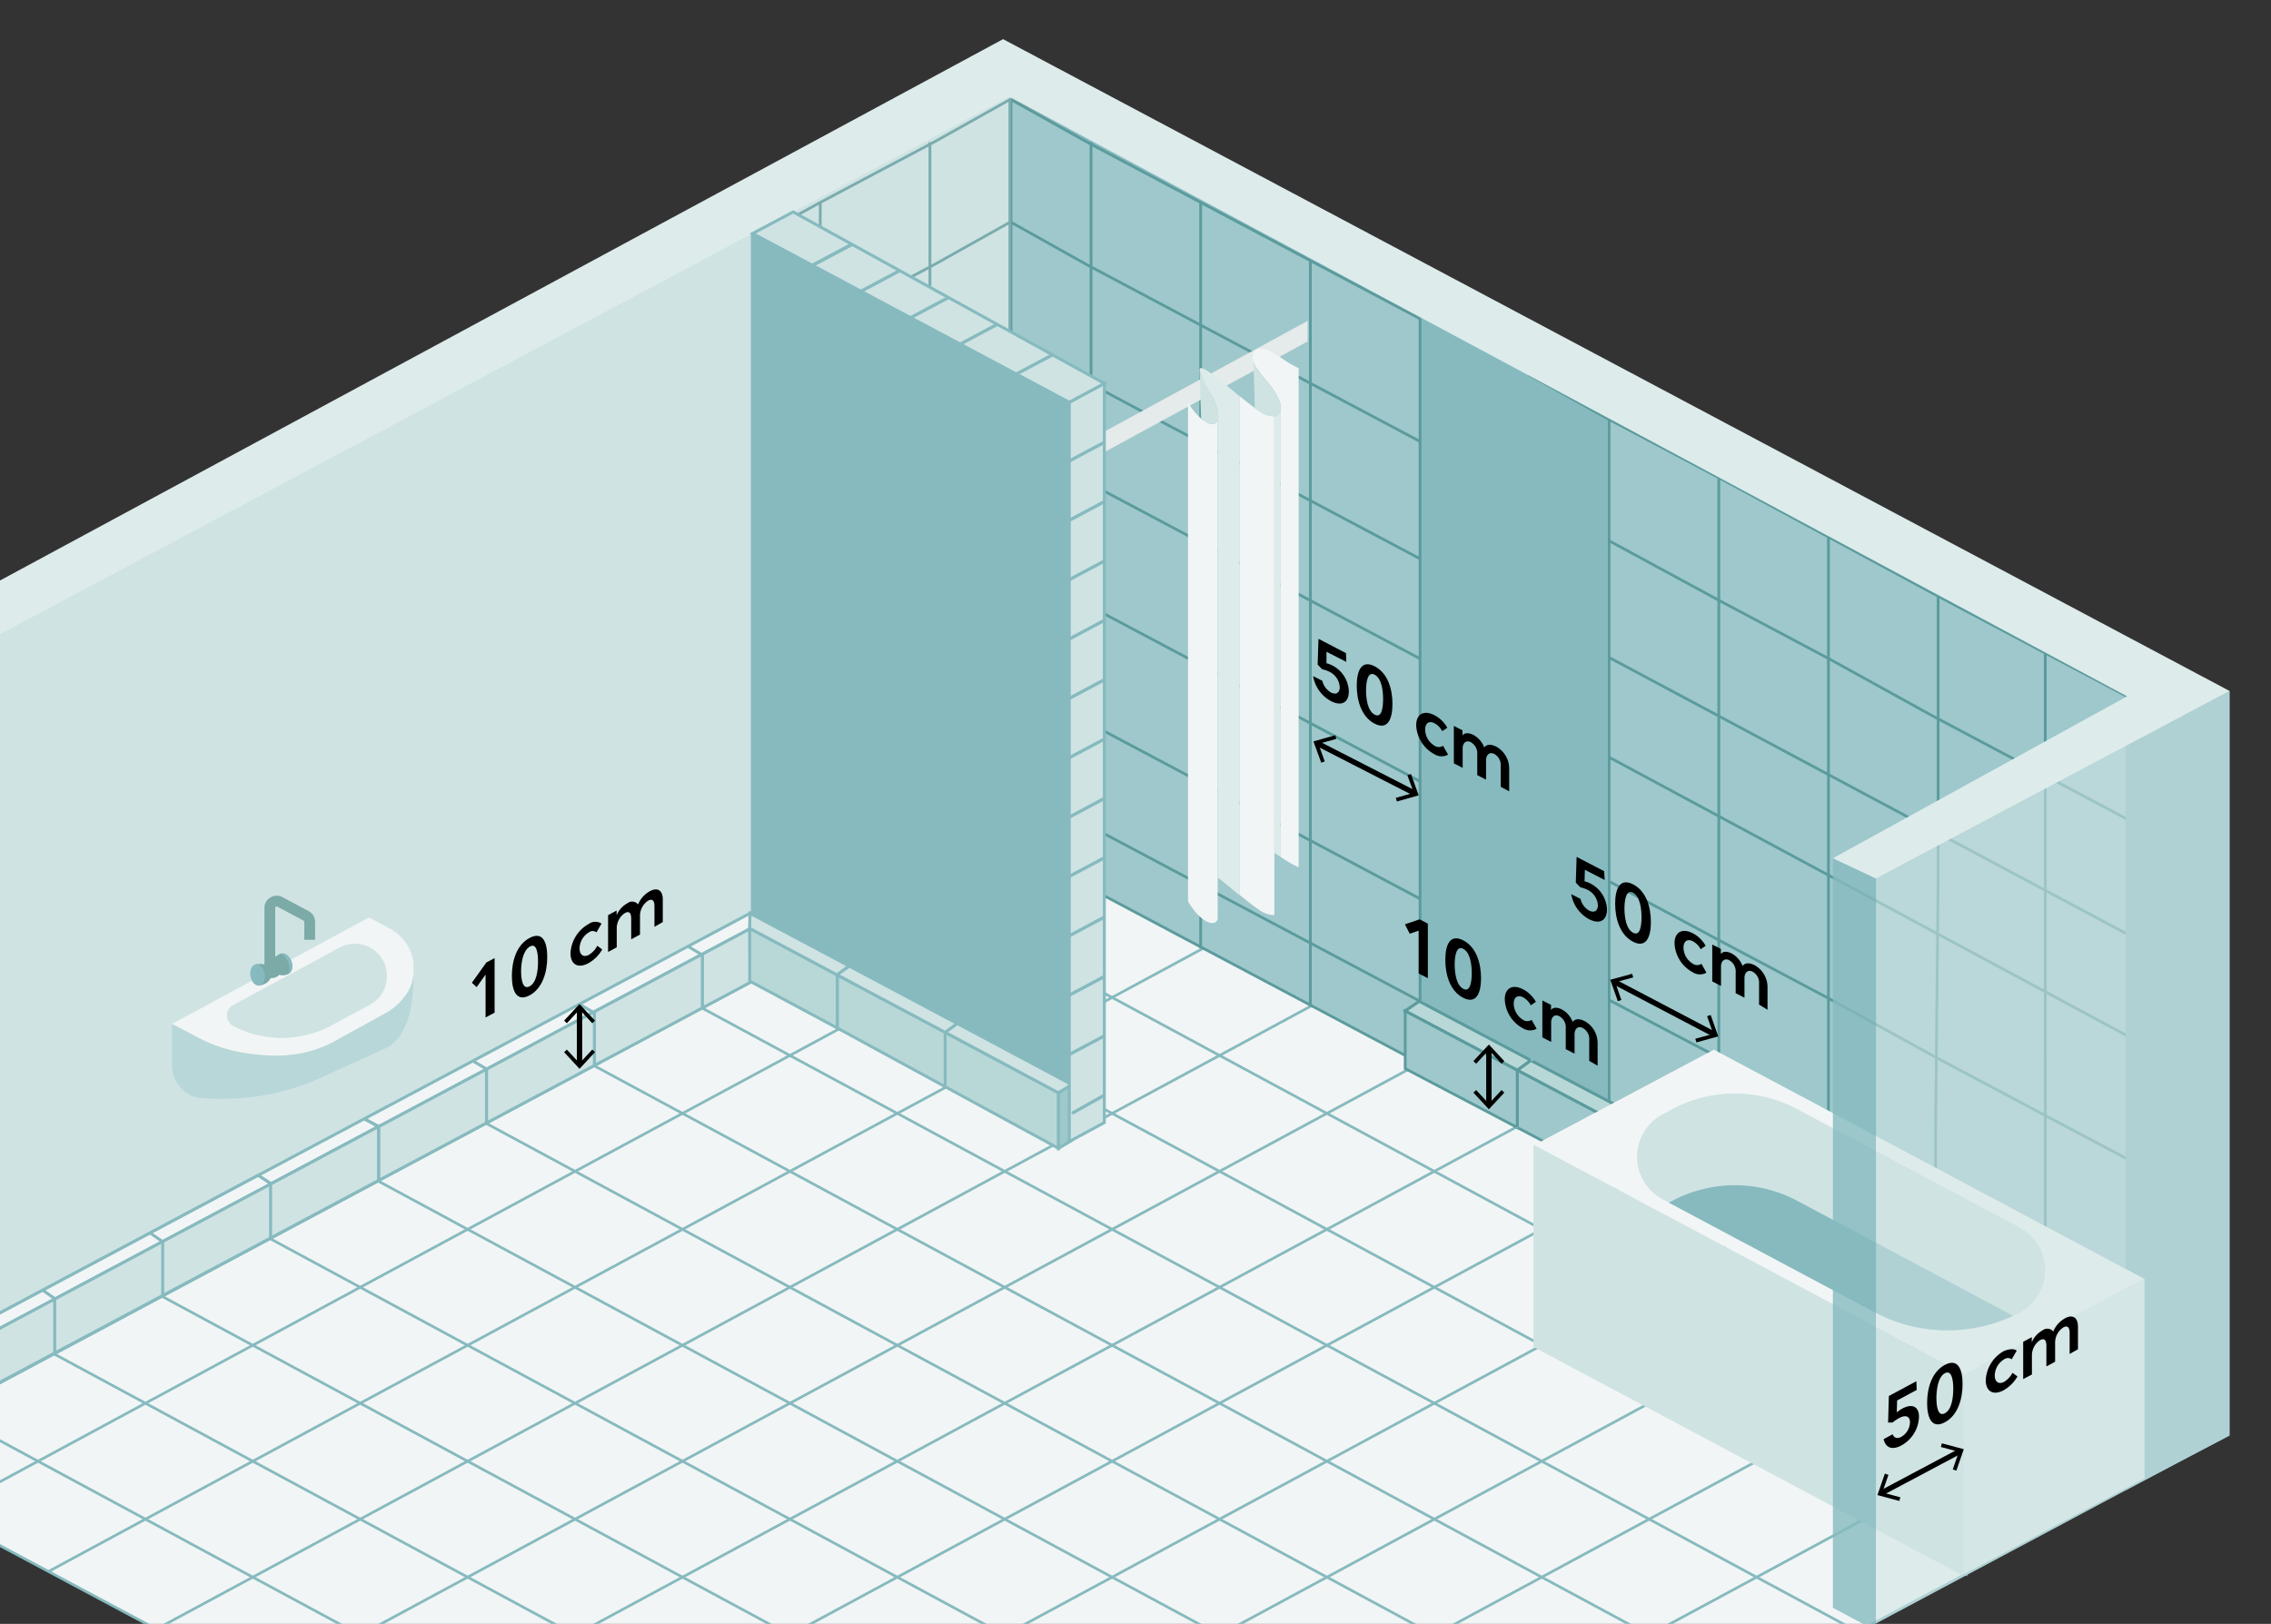 <svg xmlns="http://www.w3.org/2000/svg" viewBox="0 0 330 236"><rect x="0" y="0" width="330" height="236" fill="#333333" stroke="none"/><defs><style>.cls-1,.cls-15,.cls-28{fill:#f2f5f5;}.cls-1,.cls-12,.cls-2,.cls-23,.cls-24,.cls-25,.cls-26,.cls-27,.cls-28,.cls-3{stroke:#86babf;}.cls-1,.cls-10,.cls-11,.cls-12,.cls-13,.cls-2,.cls-21,.cls-23,.cls-24,.cls-25,.cls-26,.cls-27,.cls-28,.cls-29,.cls-3,.cls-6,.cls-8,.cls-9{stroke-miterlimit:10;}.cls-1,.cls-2,.cls-3{stroke-width:0.39px;}.cls-16,.cls-2{fill:#ddebeb;}.cls-13,.cls-21,.cls-24,.cls-26,.cls-27,.cls-29,.cls-3,.cls-6,.cls-8{fill:none;}.cls-18,.cls-4{fill:#86babf;}.cls-11,.cls-25,.cls-5,.cls-9{fill:#9ec8cb;}.cls-10,.cls-11,.cls-13,.cls-6,.cls-9{stroke:#5b9b9d;}.cls-6,.cls-8,.cls-9{stroke-width:0.4px;}.cls-19,.cls-23,.cls-7{fill:#cfe3e3;}.cls-8{stroke:#7babad;}.cls-10,.cls-12{fill:#b8d8d7;}.cls-10,.cls-11,.cls-12,.cls-13,.cls-23,.cls-24,.cls-25,.cls-28{stroke-width:0.43px;}.cls-14{fill:#e5eaea;}.cls-17{fill:#209931;}.cls-18{opacity:0.8;}.cls-19{opacity:0.57;}.cls-20{fill:#b8d7d8;}.cls-21{stroke:#7baaa7;stroke-width:1.57px;}.cls-22{fill:#7baaa7;}.cls-26{stroke-width:0.51px;}.cls-27{stroke-width:0.47px;}.cls-29{stroke:#000;stroke-width:0.78px;}</style></defs><g id="badeværelse-2" data-name="badeværelse"><polygon class="cls-1" points="146.65 303 -24.4 211.58 109.31 142.57 157.73 128.59 316.33 212.36 146.65 303"/><polyline class="cls-2" points="-8.57 219.96 5.52 212.36 21.13 203.93 36.73 195.51 52.34 187.08 67.95 178.66 67.95 178.66 83.56 170.23 99.17 161.81 114.78 153.39 130.38 144.96 145.99 136.54 159.31 129.35 159.31 129.35"/><line class="cls-3" x1="-24.4" y1="211.58" x2="109.31" y2="142.57"/><polyline class="cls-2" points="7.11 228.35 21.13 220.78 36.73 212.36 52.34 203.93 67.95 195.51 67.95 195.51 83.56 187.08 99.17 178.66 114.78 170.23 130.38 161.81 130.39 161.81 145.99 153.39 161.6 144.96 175.81 137.29"/><polyline class="cls-2" points="22.78 236.73 36.73 229.21 52.34 220.78 67.95 212.36 67.95 212.36 83.56 203.93 99.17 195.51 114.78 187.08 130.38 178.66 130.39 178.66 145.99 170.23 161.6 161.81 177.21 153.39 192.31 145.23"/><polyline class="cls-2" points="38.46 245.12 52.34 237.63 67.95 229.21 67.95 229.21 83.56 220.78 99.17 212.36 114.78 203.93 130.38 195.51 130.39 195.51 145.99 187.08 161.6 178.66 177.21 170.23 192.81 161.81 208.8 153.18 208.81 153.18"/><polyline class="cls-2" points="54.14 253.51 67.95 246.05 83.56 237.63 99.17 229.21 114.78 220.78 130.38 212.36 130.39 212.36 145.99 203.93 161.6 195.51 177.21 187.08 192.81 178.66 208.42 170.23 225.3 161.12"/><polyline class="cls-2" points="69.81 261.89 83.56 254.47 99.16 246.05 99.17 246.05 114.78 237.63 130.38 229.21 130.39 229.21 145.99 220.78 161.6 212.36 177.21 203.93 192.81 195.51 192.82 195.51 208.42 187.08 224.03 178.66 241.8 169.07 241.8 169.07"/><polyline class="cls-2" points="85.49 270.28 99.17 262.9 114.78 254.47 130.38 246.05 145.99 237.63 161.6 229.21 177.21 220.78 192.81 212.36 192.82 212.36 208.42 203.93 224.03 195.51 239.64 187.08 258.3 177.01"/><polyline class="cls-2" points="101.16 278.67 114.78 271.32 130.38 262.9 145.99 254.47 161.6 246.05 161.6 246.05 177.21 237.63 192.81 229.21 192.82 229.21 208.42 220.78 224.03 212.36 239.64 203.93 255.25 195.51 274.8 184.96 274.8 184.96"/><polyline class="cls-2" points="116.84 287.05 130.38 279.75 145.99 271.32 161.6 262.9 161.6 262.9 177.21 254.47 192.81 246.05 208.42 237.63 224.03 229.21 239.64 220.78 255.25 212.36 255.25 212.36 270.86 203.93 291.3 192.9"/><polyline class="cls-2" points="132.52 295.44 145.99 288.17 161.6 279.75 177.21 271.32 192.81 262.9 208.42 254.47 224.03 246.05 224.03 246.05 239.64 237.63 255.25 229.21 255.25 229.21 270.86 220.78 286.47 212.36 307.79 200.84 307.8 200.84"/><polyline class="cls-2" points="286.47 212.36 270.86 203.93 255.25 195.51 239.64 187.08 224.03 178.66 208.42 170.23 192.81 161.81 177.21 153.39 161.6 144.96 145.99 136.54 140.48 133.57"/><polyline class="cls-2" points="285.9 228.9 270.86 220.78 255.25 212.36 255.25 212.36 239.64 203.93 224.03 195.51 208.42 187.08 192.81 178.66 177.21 170.23 161.6 161.81 145.99 153.39 130.38 144.96 120.15 139.44"/><polyline class="cls-2" points="270.18 237.26 255.25 229.21 255.25 229.21 239.64 220.78 224.03 212.36 208.42 203.93 192.82 195.51 192.81 195.51 177.21 187.08 161.6 178.66 145.99 170.23 130.39 161.81 130.38 161.81 114.78 153.39 101.52 146.23"/><polyline class="cls-2" points="254.46 245.63 239.64 237.63 224.03 229.21 208.42 220.78 192.82 212.36 192.81 212.36 177.21 203.93 161.6 195.51 145.99 187.08 130.39 178.66 130.38 178.66 114.78 170.23 99.17 161.81 84.83 154.07"/><polyline class="cls-2" points="238.74 253.99 224.03 246.05 224.03 246.05 208.42 237.63 192.82 229.21 192.81 229.21 177.21 220.78 161.6 212.36 145.99 203.93 130.39 195.51 130.38 195.51 114.78 187.08 99.17 178.66 83.56 170.23 68.14 161.91"/><polyline class="cls-2" points="223.03 262.36 208.42 254.47 192.81 246.05 177.21 237.63 161.6 229.21 145.99 220.78 130.39 212.36 130.38 212.36 114.78 203.93 99.17 195.51 83.56 187.08 67.95 178.66 67.95 178.66 51.45 169.75"/><polyline class="cls-2" points="207.31 270.72 192.81 262.9 177.21 254.47 161.6 246.05 161.6 246.05 145.99 237.63 130.39 229.21 130.38 229.21 114.78 220.78 99.17 212.36 83.56 203.93 67.95 195.51 67.95 195.51 52.34 187.08 34.76 177.59"/><polyline class="cls-2" points="16.44 184.55 18.07 185.44 36.73 195.51 52.34 203.93 67.95 212.36 67.95 212.36 83.56 220.78 99.17 229.21 114.78 237.63 130.38 246.05 145.99 254.47 161.6 262.9 161.6 262.9 177.21 271.32 191.59 279.08"/><polyline class="cls-2" points="1.93 193.57 21.13 203.93 36.73 212.36 52.34 220.78 67.95 229.21 67.95 229.21 83.56 237.63 99.16 246.05 99.17 246.05 114.78 254.47 130.38 262.9 145.99 271.32 161.6 279.75 175.87 287.45"/><polyline class="cls-2" points="-12.57 202.59 5.52 212.36 21.13 220.78 36.73 229.21 52.34 237.63 67.95 246.05 83.56 254.47 99.17 262.9 114.78 271.32 130.38 279.75 145.99 288.17 160.15 295.81"/><polygon class="cls-4" points="309.89 101.01 266.34 124.73 266.34 186.43 252.98 179.31 237.22 170.92 221.5 162.54 205.76 154.16 193.69 147.73 193.69 147.73 183.41 142.26 172.43 136.41 172.43 136.41 160.06 129.83 157.73 128.59 157.73 58.86 146.65 51.54 146.65 14.07 309.89 101.01"/><polygon class="cls-5" points="314.18 103.97 314.18 212.16 269.64 188.6 269.64 188.18 233.6 168.66 233.6 60.83 249.71 69.39 269.64 80.15 269.64 79.95 281.24 86.3 297.15 94.87 314.18 103.97"/><polyline class="cls-6" points="297.2 153.71 297.2 158.15 297.2 170.47 297.2 182.8 297.2 195.13 297.2 203.32"/><polyline class="cls-6" points="313.31 103.44 297.2 94.9 280.69 86.14 249.76 69.41 233.25 60.65 222.19 54.46"/><polyline class="cls-6" points="313.14 103.44 313.14 107.88 313.14 120.21 313.14 132.54 313.14 144.86 313.14 152.94 313.14 162.26 313.14 166.7 313.14 179.02 313.14 191.35 313.14 203.68 313.14 211.75 296.81 203.1 280.3 194.34 265.48 186.16 249.36 177.62 232.85 168.85 221.8 162.67 206.35 154.53"/><polyline class="cls-6" points="297.2 94.9 297.2 99.33 297.2 111.66 297.2 123.99 297.2 136.31 297.2 144.51"/><polyline class="cls-6" points="314.1 171.07 297.98 162.53 281.47 153.76 266.65 145.59 250.54 137.04 233.8 128.08"/><polyline class="cls-6" points="297.2 144.3 297.2 148.74 297.2 161.06 297.2 173.39 297.2 185.72 297.2 193.91"/><polyline class="cls-6" points="281.63 86.32 281.63 90.76 281.63 103.09 281.63 115.41 281.63 127.74 281.26 164.63 281.26 176.96 281.26 194.67"/><polyline class="cls-6" points="265.69 77.96 265.69 82.4 265.69 136.77 265.69 141.21 265.69 153.54 265.69 165.86 265.69 178.19 265.69 186.27"/><polyline class="cls-6" points="313.31 121.28 297.2 112.73 280.69 103.97 265.87 95.79 249.76 87.24 233.81 78.59"/><line class="cls-6" x1="313.14" y1="137.91" x2="233.81" y2="95.55"/><polyline class="cls-6" points="233.82 60.65 233.82 65.09 233.82 77.42 233.82 89.74 233.82 102.07 233.82 123.9 233.82 136.23 233.82 148.56 233.82 160.88 233.82 169.19"/><line class="cls-6" x1="313.12" y1="152.69" x2="233.8" y2="110.04"/><polyline class="cls-6" points="313.31 187.73 297.2 179.18 280.69 170.42 265.87 162.25 249.76 153.7 233.8 145.33"/><polyline class="cls-6" points="314.1 203.02 297.98 194.48 281.47 185.72 270.42 179.53 266.65 177.54 250.54 168.99 234.03 160.23"/><line class="cls-6" x1="249.76" y1="69.41" x2="249.76" y2="177.83"/><polygon class="cls-7" points="109.37 142.54 102.33 146.28 102.33 146.28 86.71 154.6 71.18 162.87 56.17 170.87 40.04 179.46 24.3 187.84 8.9 196.04 -6.7 204.35 -22.64 212.84 -22.64 104.23 146.96 13.1 146.96 121.41 109.37 142.54"/><polyline class="cls-5" points="206.35 95.71 206.35 46.33 174.43 29.39 157.97 20.66 146.91 14.47 146.91 123.12 206.35 154.53 206.35 95.73"/><polygon class="cls-7" points="135.7 20.66 135.13 20.96 119.19 29.42 109.5 33.95 109.5 142.18 119.19 137.68 146.75 123.12 146.75 113.71 146.75 73.28 146.75 64.3 146.75 63.87 146.75 14.47 135.7 20.66"/><polyline class="cls-6" points="146.91 73.28 146.91 77.72 146.91 90.05 146.91 102.37 146.91 114.7 146.91 123.12"/><polyline class="cls-6" points="190.41 37.97 190.41 42.4 190.41 54.73 190.41 87.46 190.41 146.28"/><polyline class="cls-6" points="174.47 88.23 174.47 92.67 174.47 105 174.47 117.32 174.47 129.65 174.47 137.84"/><polyline class="cls-6" points="158.54 79.47 158.54 83.91 158.54 96.23 158.54 108.56 158.54 120.89 158.54 129.2"/><polyline class="cls-6" points="206.35 46.33 190.59 37.97 174.47 29.42 157.97 20.66 146.91 14.47"/><polyline class="cls-6" points="206.35 64.16 190.59 55.8 174.47 47.25 157.97 38.49 146.91 32.3"/><polyline class="cls-6" points="206.35 81.21 190.59 72.85 174.47 64.3 157.97 55.54 146.91 49.35"/><polyline class="cls-6" points="206.35 46.33 206.35 50.77 206.35 63.09 206.35 75.42 206.35 87.75 206.35 109.58 206.35 121.91 206.35 134.23 206.35 146.56 206.35 154.53"/><polyline class="cls-6" points="146.91 14.47 146.91 18.91 146.91 31.23 146.91 43.56 146.91 55.89 146.91 64.3"/><polyline class="cls-6" points="174.47 29.42 174.47 33.86 174.47 46.18 174.47 58.51 174.47 70.83 174.47 79.03"/><polyline class="cls-6" points="158.54 20.66 158.54 25.09 158.54 37.42 158.54 49.75 158.54 62.08 158.54 70.39"/><polyline class="cls-6" points="206.35 95.73 190.59 87.37 174.47 78.82 157.97 70.06 146.91 63.87"/><polyline class="cls-6" points="206.35 113.56 190.59 105.2 174.47 96.65 157.97 87.89 146.91 81.7"/><polyline class="cls-6" points="206.35 130.62 190.59 122.25 174.47 113.7 157.97 104.94 146.91 98.75"/><polyline class="cls-6" points="206.35 145.51 190.59 137.15 174.47 128.6 157.97 119.84 146.91 113.66"/><polyline class="cls-6" points="206.35 154.53 190.59 146.17 174.47 137.62 157.97 128.86 146.91 122.67"/><polyline class="cls-6" points="146.91 63.87 146.91 68.31 146.91 80.64 146.91 92.96 146.91 105.29 146.91 113.71"/><polyline class="cls-6" points="174.47 78.82 174.47 83.26 174.47 95.59 174.47 107.91 174.47 120.24 174.47 128.43"/><polyline class="cls-6" points="158.54 70.06 158.54 74.5 158.54 86.83 158.54 99.15 158.54 111.48 158.54 119.79"/><polyline class="cls-8" points="146.75 73.28 146.75 77.72 146.75 90.05 146.75 102.37 146.75 114.7 146.75 123.12"/><polyline class="cls-8" points="119.19 88.23 119.19 92.67 119.19 105 119.19 117.32 119.19 129.65 119.19 137.84"/><polyline class="cls-8" points="135.13 79.47 135.13 83.91 135.13 96.23 135.13 108.56 135.13 120.89 135.13 129.2"/><polyline class="cls-8" points="109.35 52.66 119.19 47.25 135.7 38.49 146.75 32.3"/><polyline class="cls-8" points="109.35 69.71 119.19 64.3 135.7 55.54 146.75 49.35"/><polyline class="cls-8" points="146.75 64.3 146.75 63.87 146.75 55.88 146.75 49.35 146.75 43.56 146.75 32.3 146.75 31.23 146.75 18.91 146.75 14.47 135.7 20.66 135.13 20.96 119.19 29.42 109.53 34.73"/><polyline class="cls-8" points="119.19 29.42 119.19 33.86 119.19 46.18 119.19 58.51 119.19 70.83 119.19 79.03"/><polyline class="cls-8" points="135.13 20.66 135.13 25.09 135.13 37.42 135.13 49.75 135.13 62.08 135.13 70.39"/><polygon class="cls-8" points="146.75 63.87 135.7 70.06 135.13 70.36 119.19 78.82 109.53 84.14 119.19 78.7 135.13 70.13 146.75 63.87"/><polyline class="cls-8" points="109.35 102.06 119.19 96.65 135.7 87.89 146.75 81.7"/><polyline class="cls-8" points="109.35 119.12 119.19 113.7 135.7 104.94 146.75 98.75"/><polyline class="cls-8" points="109.35 134.01 119.19 128.6 135.7 119.84 146.75 113.66"/><polyline class="cls-8" points="146.75 63.87 146.75 68.31 146.75 80.64 146.75 92.96 146.75 105.29 146.75 113.71"/><polyline class="cls-8" points="119.19 78.82 119.19 83.26 119.19 95.59 119.19 107.91 119.19 120.24 119.19 128.43"/><polyline class="cls-8" points="135.13 70.06 135.13 74.5 135.13 86.83 135.13 99.15 135.13 111.48 135.13 119.79"/><polygon class="cls-9" points="238.74 165.18 238.74 173.48 220.47 163.86 220.47 155.55 220.48 155.55 220.5 155.53 238.74 165.18"/><polygon class="cls-9" points="220.5 155.53 220.48 155.55 220.47 155.55 220.47 163.86 204.19 155.3 204.19 146.91 220.5 155.53"/><polygon class="cls-10" points="222.46 154.11 220.5 155.53 204.19 146.91 204.2 146.9 206.23 145.52 222.46 154.11"/><polygon class="cls-10" points="238.74 162.68 238.74 165.18 220.5 155.53 222.46 154.11 223.14 154.47 238.74 162.68"/><polygon class="cls-11" points="255.56 171.52 255.56 171.53 255.55 171.53 255.56 171.52"/><line class="cls-12" x1="220.47" y1="163.95" x2="220.47" y2="163.86"/><line class="cls-12" x1="223.21" y1="153.56" x2="222.46" y2="154.11"/><polyline class="cls-13" points="238.29 173.13 238.29 164.83 238.29 164.83 238.29 164.77 238.34 164.74 238.74 164.47"/><polygon class="cls-14" points="190.02 46.63 190.02 49.62 154.79 68.81 154.79 65.82 190.02 46.63"/><path class="cls-15" d="M176.94,61.05v72.54c-.45,1.29-2.6.33-4.31-2.59V58.46a9,9,0,0,0,1.9,2.37C175.66,61.78,176.65,61.88,176.94,61.05Z"/><path class="cls-16" d="M180.08,57.54v72.53c-1.07-.87-2.18-1.8-3.14-2.55V61.05c.28-.79-.08-2.41-1.57-4.94a8.47,8.47,0,0,1-1.05-2.21h0a.67.67,0,0,1,0-.24C174.48,52.81,177.42,55.36,180.08,57.54Z"/><path class="cls-15" d="M185.18,60.5V133h0a4.05,4.05,0,0,1-2.34-.86c-.76-.51-1.73-1.28-2.74-2.11V57.54c.82.67,1.62,1.3,2.29,1.79l.45.31A3.91,3.91,0,0,0,185.18,60.5Z"/><path class="cls-15" d="M188.71,53.51v72.54a15.86,15.86,0,0,1-2.68-1.57V59.91c.36-.86-.21-2.56-2-4.58a9,9,0,0,1-1.83-2.77,1.76,1.76,0,0,1,0-1.44c.41-.72,1.76-.61,3.76.73A15.87,15.87,0,0,0,188.71,53.51Z"/><path class="cls-17" d="M188.93,49.66v0"/><path class="cls-7" d="M186,59.91a.94.94,0,0,1-.85.59,3.91,3.91,0,0,1-2.36-.86l-.45-.31-.2-6.77A9,9,0,0,0,184,55.33C185.82,57.35,186.39,59.05,186,59.91Z"/><path class="cls-7" d="M176.94,61.05c-.29.83-1.28.73-2.41-.22l-.21-6.93a8.47,8.47,0,0,0,1.05,2.21C176.86,58.64,177.22,60.26,176.94,61.05Z"/><path class="cls-16" d="M186,59.91v64.57l-.14-.09c-.25-.17-.49-.32-.71-.45V60.5A.94.94,0,0,0,186,59.91Z"/><polyline class="cls-4" points="323.98 208.63 323.98 100.42 308.88 101.22 308.88 216.58 323.98 208.63"/><polygon class="cls-16" points="311.63 185.88 311.63 214.85 285.36 228.78 285.36 199.77 285.47 199.71 311.58 185.85 311.63 185.88"/><polygon class="cls-15" points="311.58 185.85 285.47 199.71 285.36 199.65 222.94 166.41 249.04 152.55 285.36 171.89 311.58 185.85"/><polygon class="cls-7" points="285.36 199.65 285.36 228.78 285.11 228.92 222.82 195.75 222.82 166.47 222.94 166.41 285.36 199.65"/><path class="cls-7" d="M293.4,190.8l-.88.43a22.61,22.61,0,0,1-20.14-.53l-29.87-15.91-.86-.46a7,7,0,0,1,0-12.42l1.37-.73a19.28,19.28,0,0,1,18.12,0l21.72,11.56,10.54,5.61A7,7,0,0,1,293.4,190.8Z"/><path class="cls-4" d="M292.52,191.23a22.61,22.61,0,0,1-20.14-.53l-29.87-15.91.52-.28a19.28,19.28,0,0,1,18.12,0l21.72,11.56Z"/><polygon class="cls-18" points="272.61 127.68 272.61 235.91 271.59 236.46 266.34 233.66 266.34 124.73 272.61 127.68"/><polygon class="cls-16" points="323.98 100.42 315.94 104.69 272.61 127.68 266.34 124.73 309.08 101.2 146.65 14.07 115.25 30.8 109.37 33.93 109.11 34.06 -22.64 104.23 -30.47 100.81 145.76 5.69 323.98 100.42"/><polygon class="cls-19" points="323.98 100.42 323.98 208.63 315.94 212.84 302.73 219.87 299.57 221.56 287.16 228.16 272.61 235.91 272.61 127.68 315.94 104.69 323.98 100.42"/><polygon class="cls-16" points="160.47 55.72 155.38 58.46 109.37 33.93 115.25 30.8 160.47 55.72"/><polygon class="cls-4" points="155.38 58.46 155.38 165.9 109.37 142.54 109.11 142.37 109.11 34.06 109.37 33.93 155.38 58.46"/><polygon class="cls-16" points="160.47 55.72 160.47 163.15 155.38 165.9 155.38 58.46 160.47 55.72"/><line class="cls-3" x1="-22.04" y1="212.75" x2="110.09" y2="142.18"/><path class="cls-15" d="M60.07,139.85A6.46,6.46,0,0,0,56.71,135l-3.08-1.67L25,148.81l3.93,2.07A21.15,21.15,0,0,0,35.36,153l.43.07c4.42.68,8.68.5,12.74-1.69l7.85-4.32A9.14,9.14,0,0,0,58.67,145l.1-.13a6.47,6.47,0,0,0,1.32-3.26Zm-4.25,3.88a4.5,4.5,0,0,1-.58,1A4.69,4.69,0,0,1,53.75,146l-5.58,3a15.06,15.06,0,0,1-8.56,1.76c-.38,0-.76-.08-1.13-.14a15.07,15.07,0,0,1-4.59-1.54,1.69,1.69,0,0,1,0-3l15.47-8.35a4.61,4.61,0,0,1,2.2-.56,4.66,4.66,0,0,1,4.21,2.67,4.55,4.55,0,0,1,.41,1.93v.63A4.51,4.51,0,0,1,55.82,143.73Z"/><path class="cls-20" d="M60.09,141.56c0,4.75-.85,8.84-3.71,10.63l-8.63,3.92a35,35,0,0,1-19.14,3.39,4.75,4.75,0,0,1-3.6-4.6v-6.09l3.93,2.07A21.15,21.15,0,0,0,35.36,153l.43.07c4.42.68,8.68.5,12.74-1.69l7.85-4.32A9.14,9.14,0,0,0,58.67,145l.1-.13A5.51,5.51,0,0,0,60.09,141.56Z"/><path class="cls-7" d="M56.18,142.39a4.75,4.75,0,0,1-.94,2.33A4.69,4.69,0,0,1,53.75,146l-5.58,3a15.06,15.06,0,0,1-8.56,1.76c-.38,0-.76-.08-1.13-.14a15.07,15.07,0,0,1-4.59-1.54,1.69,1.69,0,0,1,0-3l15.47-8.35a4.61,4.61,0,0,1,2.2-.56,4.66,4.66,0,0,1,4.21,2.67,4.55,4.55,0,0,1,.41,1.93Z"/><path class="cls-21" d="M39.21,140.82V132a1,1,0,0,1,1.51-.9l3.75,2a1,1,0,0,1,.53.9v2.58"/><path class="cls-22" d="M38.73,142c.79.39,2,0,2-.79s-1.57-1.57-1.57-1.57S38,141.6,38.73,142Z"/><path class="cls-22" d="M37.16,140.15c1.55-.27,2.21.46,2.33,1.19.09.51-.25,1.63-1.79,1.9"/><ellipse class="cls-4" cx="37.43" cy="141.69" rx="1.05" ry="1.57" transform="translate(-23.55 8.43) rotate(-9.79)"/><ellipse class="cls-4" cx="41.37" cy="140.04" rx="1.05" ry="1.57" transform="translate(-48.86 25.24) rotate(-21.71)"/><path class="cls-22" d="M42,141.49a1.83,1.83,0,0,1-2.52-.68c-.27-.69-.09-1.65,1.36-2.23A2.77,2.77,0,0,1,42,141.49Z"/><polygon class="cls-12" points="153.81 158.82 153.81 166.89 121.66 149.4 121.66 141.69 137.34 150.03 153.81 158.82"/><polygon class="cls-23" points="155.77 157.64 153.81 158.82 137.34 150.03 139.08 148.74 155.77 157.64"/><polygon class="cls-23" points="139.08 148.74 137.34 150.03 121.66 141.69 121.66 141.62 121.67 141.61 123.39 140.39 139.08 148.74"/><polygon class="cls-12" points="121.66 141.69 121.66 149.4 109.31 142.78 108.95 142.63 108.92 134.99 108.95 134.97 109.03 134.97 121.66 141.69"/><polygon class="cls-23" points="123.39 140.39 121.67 141.61 121.66 141.62 121.66 141.69 109.03 134.97 108.95 134.97 108.92 134.99 108.92 134.94 108.98 132.73 123.39 140.39"/><line class="cls-24" x1="121.66" y1="149.45" x2="121.66" y2="149.4"/><line class="cls-24" x1="123.46" y1="140.34" x2="123.4" y2="140.39"/><line class="cls-24" x1="137.34" y1="158.07" x2="137.34" y2="150.03"/><polygon class="cls-25" points="155.77 157.64 155.77 165.72 153.81 166.89 153.81 158.82 155.77 157.64"/><polygon class="cls-23" points="160.47 55.72 160.47 163.15 155.38 165.9 155.38 58.46 160.47 55.72"/><polygon class="cls-23" points="155.38 58.46 160.47 55.72 115.25 30.8 109.37 33.93 155.38 58.46"/><line class="cls-26" x1="123.8" y1="35.51" x2="118.06" y2="38.56"/><line class="cls-27" x1="130.74" y1="39.33" x2="125.12" y2="42.33"/><line class="cls-27" x1="137.82" y1="43.24" x2="132.32" y2="46.17"/><line class="cls-27" x1="144.91" y1="47.14" x2="139.53" y2="50.01"/><line class="cls-27" x1="152.94" y1="51.57" x2="147.69" y2="54.36"/><line class="cls-27" x1="160.48" y1="64.28" x2="155.38" y2="66.99"/><line class="cls-27" x1="160.48" y1="72.9" x2="155.38" y2="75.62"/><line class="cls-27" x1="160.48" y1="81.53" x2="155.38" y2="84.24"/><line class="cls-27" x1="160.48" y1="90.15" x2="155.38" y2="92.87"/><line class="cls-27" x1="160.48" y1="98.78" x2="155.38" y2="101.5"/><line class="cls-27" x1="160.48" y1="107.41" x2="155.38" y2="110.12"/><line class="cls-27" x1="160.48" y1="116.03" x2="155.38" y2="118.75"/><line class="cls-27" x1="160.48" y1="124.66" x2="155.38" y2="127.37"/><line class="cls-27" x1="160.48" y1="133.28" x2="155.38" y2="136"/><line class="cls-27" x1="160.48" y1="141.91" x2="155.38" y2="144.63"/><line class="cls-27" x1="160.48" y1="150.54" x2="155.38" y2="153.25"/><line class="cls-27" x1="160.48" y1="159.16" x2="155.77" y2="161.8"/><polyline class="cls-25" points="-23.61 203.39 -9.55 195.9 6.21 187.5 21.8 179.19 37.51 170.81 37.51 170.81"/><polygon class="cls-23" points="108.95 142.63 108.95 142.81 102.05 146.49 102.05 138.79 102 138.76 101.93 138.71 108.92 134.99 108.95 142.63"/><polygon class="cls-23" points="102.05 138.79 102.05 146.49 86.37 154.85 86.37 147.23 86.22 147.14 86.17 147.11 101.92 138.71 101.93 138.71 102 138.76 102.05 138.79"/><polygon class="cls-23" points="86.37 147.23 86.37 154.85 70.69 163.2 70.69 155.36 86.17 147.11 86.22 147.14 86.37 147.23"/><polygon class="cls-23" points="70.69 155.36 70.69 163.2 55 171.56 55 163.72 70.69 155.36"/><polygon class="cls-28" points="108.98 132.73 108.92 134.94 108.92 134.99 101.93 138.71 101.92 138.71 86.17 147.11 70.69 155.36 55 163.72 39.32 172.08 39.32 172.01 37.51 170.81 108.98 132.73"/><polygon class="cls-25" points="55 163.72 55 171.56 -21.65 212.41 -21.65 204.57 -7.73 197.15 7.95 188.79 23.62 180.44 39.32 172.08 55 163.72"/><line class="cls-24" x1="55" y1="163.72" x2="52.95" y2="162.6"/><polygon class="cls-28" points="39.32 172.01 39.32 172.08 23.62 180.44 7.95 188.79 -7.73 197.15 -21.65 204.57 -23.61 203.39 -9.55 195.9 6.21 187.5 21.8 179.19 37.51 170.81 37.51 170.81 39.32 172.01"/><polygon class="cls-23" points="55 163.72 55 171.56 -21.65 212.41 -21.65 204.57 -7.73 197.15 7.95 188.79 23.62 180.44 39.32 172.08 55 163.72"/><polyline class="cls-24" points="6.15 187.46 7.94 188.72 7.95 188.73 7.95 196.56"/><line class="cls-24" x1="39.32" y1="179.9" x2="39.32" y2="172.08"/><polyline class="cls-24" points="37.51 170.81 37.51 170.81 37.5 170.81"/><polyline class="cls-24" points="21.77 179.16 23.58 180.41 23.64 180.45 23.64 188.23"/><line class="cls-24" x1="70.69" y1="163.24" x2="70.69" y2="163.2"/><line class="cls-24" x1="70.69" y1="155.36" x2="68.75" y2="154.21"/><line class="cls-24" x1="55" y1="171.57" x2="55" y2="171.56"/><line class="cls-24" x1="55" y1="163.72" x2="52.95" y2="162.6"/><line class="cls-24" x1="102.05" y1="146.58" x2="102.05" y2="146.49"/><line class="cls-24" x1="101.92" y1="138.71" x2="100.05" y2="137.58"/><line class="cls-24" x1="86.37" y1="154.91" x2="86.37" y2="154.85"/><polyline class="cls-24" points="84.26 145.97 84.26 145.97 86.17 147.11"/><line class="cls-29" x1="191.39" y1="108.02" x2="205.62" y2="115.31"/><polygon points="191.99 110.84 192.5 110.66 191.58 108.11 194.18 107.38 194.03 106.85 190.86 107.75 191.99 110.84"/><polygon points="202.98 116.48 202.83 115.95 205.44 115.22 204.51 112.67 205.03 112.49 206.15 115.59 202.98 116.48"/><path d="M195.63,96.19l-2.88-1.47,0,1.67a4.1,4.1,0,0,1,.8.29,4.42,4.42,0,0,1,2.45,3.77c0,1.79-1.18,2.17-2.58,1.45a5.1,5.1,0,0,1-2.61-3.64l1.34.68a2.67,2.67,0,0,0,1.25,1.7c.71.36,1.28.09,1.28-.78a2.66,2.66,0,0,0-1.56-2.26,4.37,4.37,0,0,0-1-.34l-.65-.68.12-3.74,4,2.08Z"/><path d="M202.34,102.31c0,2.18-.69,3.84-2.59,2.86s-2.6-3.34-2.6-5.52.69-3.81,2.6-2.82S202.34,100.14,202.34,102.31Zm-3.84-2c0,1.23.22,3,1.25,3.55s1.23-1,1.23-2.27-.22-3-1.23-3.54S198.5,99.13,198.5,100.34Z"/><path d="M210.31,105.77l-.74.49a2.71,2.71,0,0,0-1.12-1.15c-.8-.42-1.36,0-1.36.92a2.78,2.78,0,0,0,1.37,2.35,1.1,1.1,0,0,0,1.23,0l.73,1.29a1.94,1.94,0,0,1-2-.07,5,5,0,0,1-2.63-4.2c0-1.63,1.12-2.25,2.65-1.46A4.53,4.53,0,0,1,210.31,105.77Z"/><path d="M218.07,114.35v-3a1.85,1.85,0,0,0-.94-1.78c-.69-.35-1.19.14-1.19.92v2.82l-1.28-.66v-3a1.86,1.86,0,0,0-.94-1.79c-.67-.35-1.18.12-1.18.91v2.82l-1.28-.65V105.5l1.26.64v.75h0c.3-.44.94-.41,1.6-.07a3.41,3.41,0,0,1,1.55,1.8h0c.36-.44.93-.53,1.77-.1a3.65,3.65,0,0,1,1.86,3.17V115Z"/><path d="M207.48,142.16l-1.33-.68v-6.23l-1.3.45-.7-1.37,2.13-.72,1.2.62Z"/><path d="M215.21,142.15c0,2.18-.68,3.83-2.59,2.86s-2.6-3.34-2.6-5.53.69-3.8,2.6-2.82S215.21,140,215.21,142.15Zm-3.83-2c0,1.23.22,3,1.24,3.55s1.24-1,1.24-2.28-.23-3-1.24-3.53S211.38,139,211.38,140.18Z"/><path d="M223.18,145.6l-.74.5a2.79,2.79,0,0,0-1.12-1.16c-.8-.41-1.36,0-1.36.93a2.81,2.81,0,0,0,1.37,2.35,1.12,1.12,0,0,0,1.23,0l.73,1.29a2,2,0,0,1-2-.07,5,5,0,0,1-2.63-4.21c0-1.62,1.12-2.25,2.65-1.46A4.59,4.59,0,0,1,223.18,145.6Z"/><path d="M230.93,154.18v-3a1.83,1.83,0,0,0-.94-1.78c-.69-.36-1.19.13-1.19.91v2.82l-1.28-.66v-3a1.86,1.86,0,0,0-.94-1.79c-.67-.34-1.18.12-1.18.91v2.83l-1.28-.66v-5.36l1.26.64v.75l0,0c.29-.44.93-.42,1.59-.08a3.41,3.41,0,0,1,1.55,1.8h0c.36-.44.93-.53,1.77-.1a3.65,3.65,0,0,1,1.86,3.17v3.3Z"/><path d="M233.18,127.89l-2.88-1.48-.05,1.67a3.49,3.49,0,0,1,.81.3,4.41,4.41,0,0,1,2.45,3.76c0,1.79-1.18,2.17-2.58,1.46a5.11,5.11,0,0,1-2.61-3.65l1.34.68a2.64,2.64,0,0,0,1.25,1.7c.71.36,1.28.1,1.28-.78a2.68,2.68,0,0,0-1.56-2.26,4.56,4.56,0,0,0-1-.34l-.65-.68.12-3.74,4,2.08Z"/><path d="M239.89,134c0,2.19-.69,3.84-2.59,2.86s-2.6-3.34-2.6-5.52.68-3.8,2.6-2.82S239.89,131.83,239.89,134Zm-3.84-2c0,1.24.22,3,1.25,3.55s1.23-1,1.23-2.27-.23-3-1.23-3.54S236.05,130.82,236.05,132Z"/><path d="M247.85,137.46l-.73.49A2.71,2.71,0,0,0,246,136.8c-.81-.42-1.37,0-1.37.92a2.78,2.78,0,0,0,1.38,2.35,1.1,1.1,0,0,0,1.23,0l.72,1.29a1.92,1.92,0,0,1-2-.07,5,5,0,0,1-2.63-4.2c0-1.63,1.12-2.25,2.65-1.46A4.5,4.5,0,0,1,247.85,137.46Z"/><path d="M255.61,146v-3a1.84,1.84,0,0,0-.93-1.78c-.69-.36-1.19.13-1.19.91V145l-1.28-.66v-3a1.86,1.86,0,0,0-.94-1.79c-.67-.35-1.19.12-1.19.91v2.82l-1.27-.65v-5.36l1.25.64v.75l0,0c.3-.45.94-.42,1.6-.08a3.5,3.5,0,0,1,1.55,1.8h0c.36-.44.93-.53,1.77-.1a3.65,3.65,0,0,1,1.86,3.17v3.3Z"/><line class="cls-29" x1="234.52" y1="142.66" x2="249.15" y2="150.34"/><polygon points="235.09 145.5 235.6 145.32 234.71 142.76 237.32 142.05 237.17 141.52 233.99 142.39 235.09 145.5"/><polygon points="246.5 151.49 246.35 150.96 248.96 150.25 248.06 147.69 248.58 147.51 249.68 150.62 246.5 151.49"/><line class="cls-29" x1="284.83" y1="210.89" x2="273.34" y2="217"/><polygon points="282.17 209.76 282.03 210.29 284.64 210.99 283.76 213.55 284.28 213.73 285.36 210.61 282.17 209.76"/><polygon points="273.89 214.16 274.41 214.34 273.52 216.9 276.14 217.6 275.99 218.13 272.81 217.28 273.89 214.16"/><path d="M278.52,202l-2.85,1.53-.05,1.73a5,5,0,0,1,.8-.55c1.37-.74,2.43-.38,2.43,1.21a4.93,4.93,0,0,1-2.56,4.15c-1.16.62-2.25.52-2.58-.92l1.32-.71c.17.53.67.69,1.24.38a2.52,2.52,0,0,0,1.27-2.11c0-1-.75-1.06-1.54-.64a6.25,6.25,0,0,0-1,.67h-.64l.11-3.86,4-2.15Z"/><path d="M285.18,201.14c0,2.18-.68,4.55-2.57,5.56s-2.58-.62-2.58-2.8.68-4.52,2.58-5.54S285.18,199,285.18,201.14Zm-3.8,2c0,1.23.21,2.79,1.23,2.25s1.22-2.34,1.22-3.57-.22-2.78-1.22-2.25S281.38,202,281.38,203.18Z"/><path d="M293.05,196.29l-.73,1.26a.92.92,0,0,0-1.1,0,2.81,2.81,0,0,0-1.36,2.35c0,.9.56,1.35,1.37.92a3.5,3.5,0,0,0,1.21-1.31l.72.53a5.45,5.45,0,0,1-2,2c-1.56.84-2.61.14-2.61-1.46a5.13,5.13,0,0,1,2.63-4.23C292,196,292.68,196,293.05,196.29Z"/><path d="M300.74,196.77v-3.05c0-.76-.26-1.16-.93-.8a2.66,2.66,0,0,0-1.18,2.15v2.83l-1.27.68v-3c0-.75-.25-1.18-.93-.81a2.67,2.67,0,0,0-1.17,2.15v2.83l-1.27.67V195l1.25-.67v.75h0a3.52,3.52,0,0,1,1.58-1.75,1.11,1.11,0,0,1,1.54.18h0a3.9,3.9,0,0,1,1.74-1.94c1-.54,1.85-.18,1.85,1.23v3.29Z"/><path d="M71.87,147.17l-1.31.7v-6.23l-1.3,1.82-.69-.64,2.11-2.95,1.19-.63Z"/><path d="M79.52,139.09c0,2.18-.68,4.55-2.56,5.56s-2.58-.62-2.58-2.81.68-4.52,2.58-5.53S79.52,136.91,79.52,139.09Zm-3.8,2c0,1.24.22,2.8,1.24,2.25s1.22-2.33,1.22-3.56S78,137,77,137.56,75.72,139.91,75.72,141.12Z"/><path d="M87.41,134.23l-.74,1.27a.89.89,0,0,0-1.1,0,2.78,2.78,0,0,0-1.35,2.34c0,.9.55,1.36,1.36.92a3.28,3.28,0,0,0,1.21-1.31l.72.53a5.3,5.3,0,0,1-2,2c-1.56.84-2.61.15-2.61-1.46a5.15,5.15,0,0,1,2.63-4.23A1.64,1.64,0,0,1,87.41,134.23Z"/><path d="M95.1,134.7v-3c0-.76-.26-1.16-.93-.8A2.65,2.65,0,0,0,93,133v2.82l-1.28.69v-3c0-.75-.24-1.18-.92-.81a2.66,2.66,0,0,0-1.18,2.15v2.82l-1.26.68V133l1.24-.67V133l0,0a3.59,3.59,0,0,1,1.58-1.74,1.11,1.11,0,0,1,1.54.18h0a3.88,3.88,0,0,1,1.75-1.94c1-.54,1.84-.19,1.84,1.22V134Z"/><line class="cls-29" x1="84.21" y1="146.51" x2="84.21" y2="154.73"/><polygon points="81.97 148.33 82.37 148.71 84.21 146.72 86.06 148.71 86.46 148.33 84.21 145.92 81.97 148.33"/><polygon points="81.97 152.91 82.37 152.54 84.21 154.52 86.06 152.54 86.46 152.91 84.21 155.33 81.97 152.91"/><line class="cls-29" x1="216.35" y1="152.39" x2="216.35" y2="160.61"/><polygon points="214.1 154.21 214.5 154.59 216.35 152.6 218.19 154.59 218.59 154.21 216.35 151.8 214.1 154.21"/><polygon points="214.1 158.79 214.5 158.42 216.35 160.4 218.19 158.42 218.59 158.79 216.35 161.21 214.1 158.79"/></g></svg>